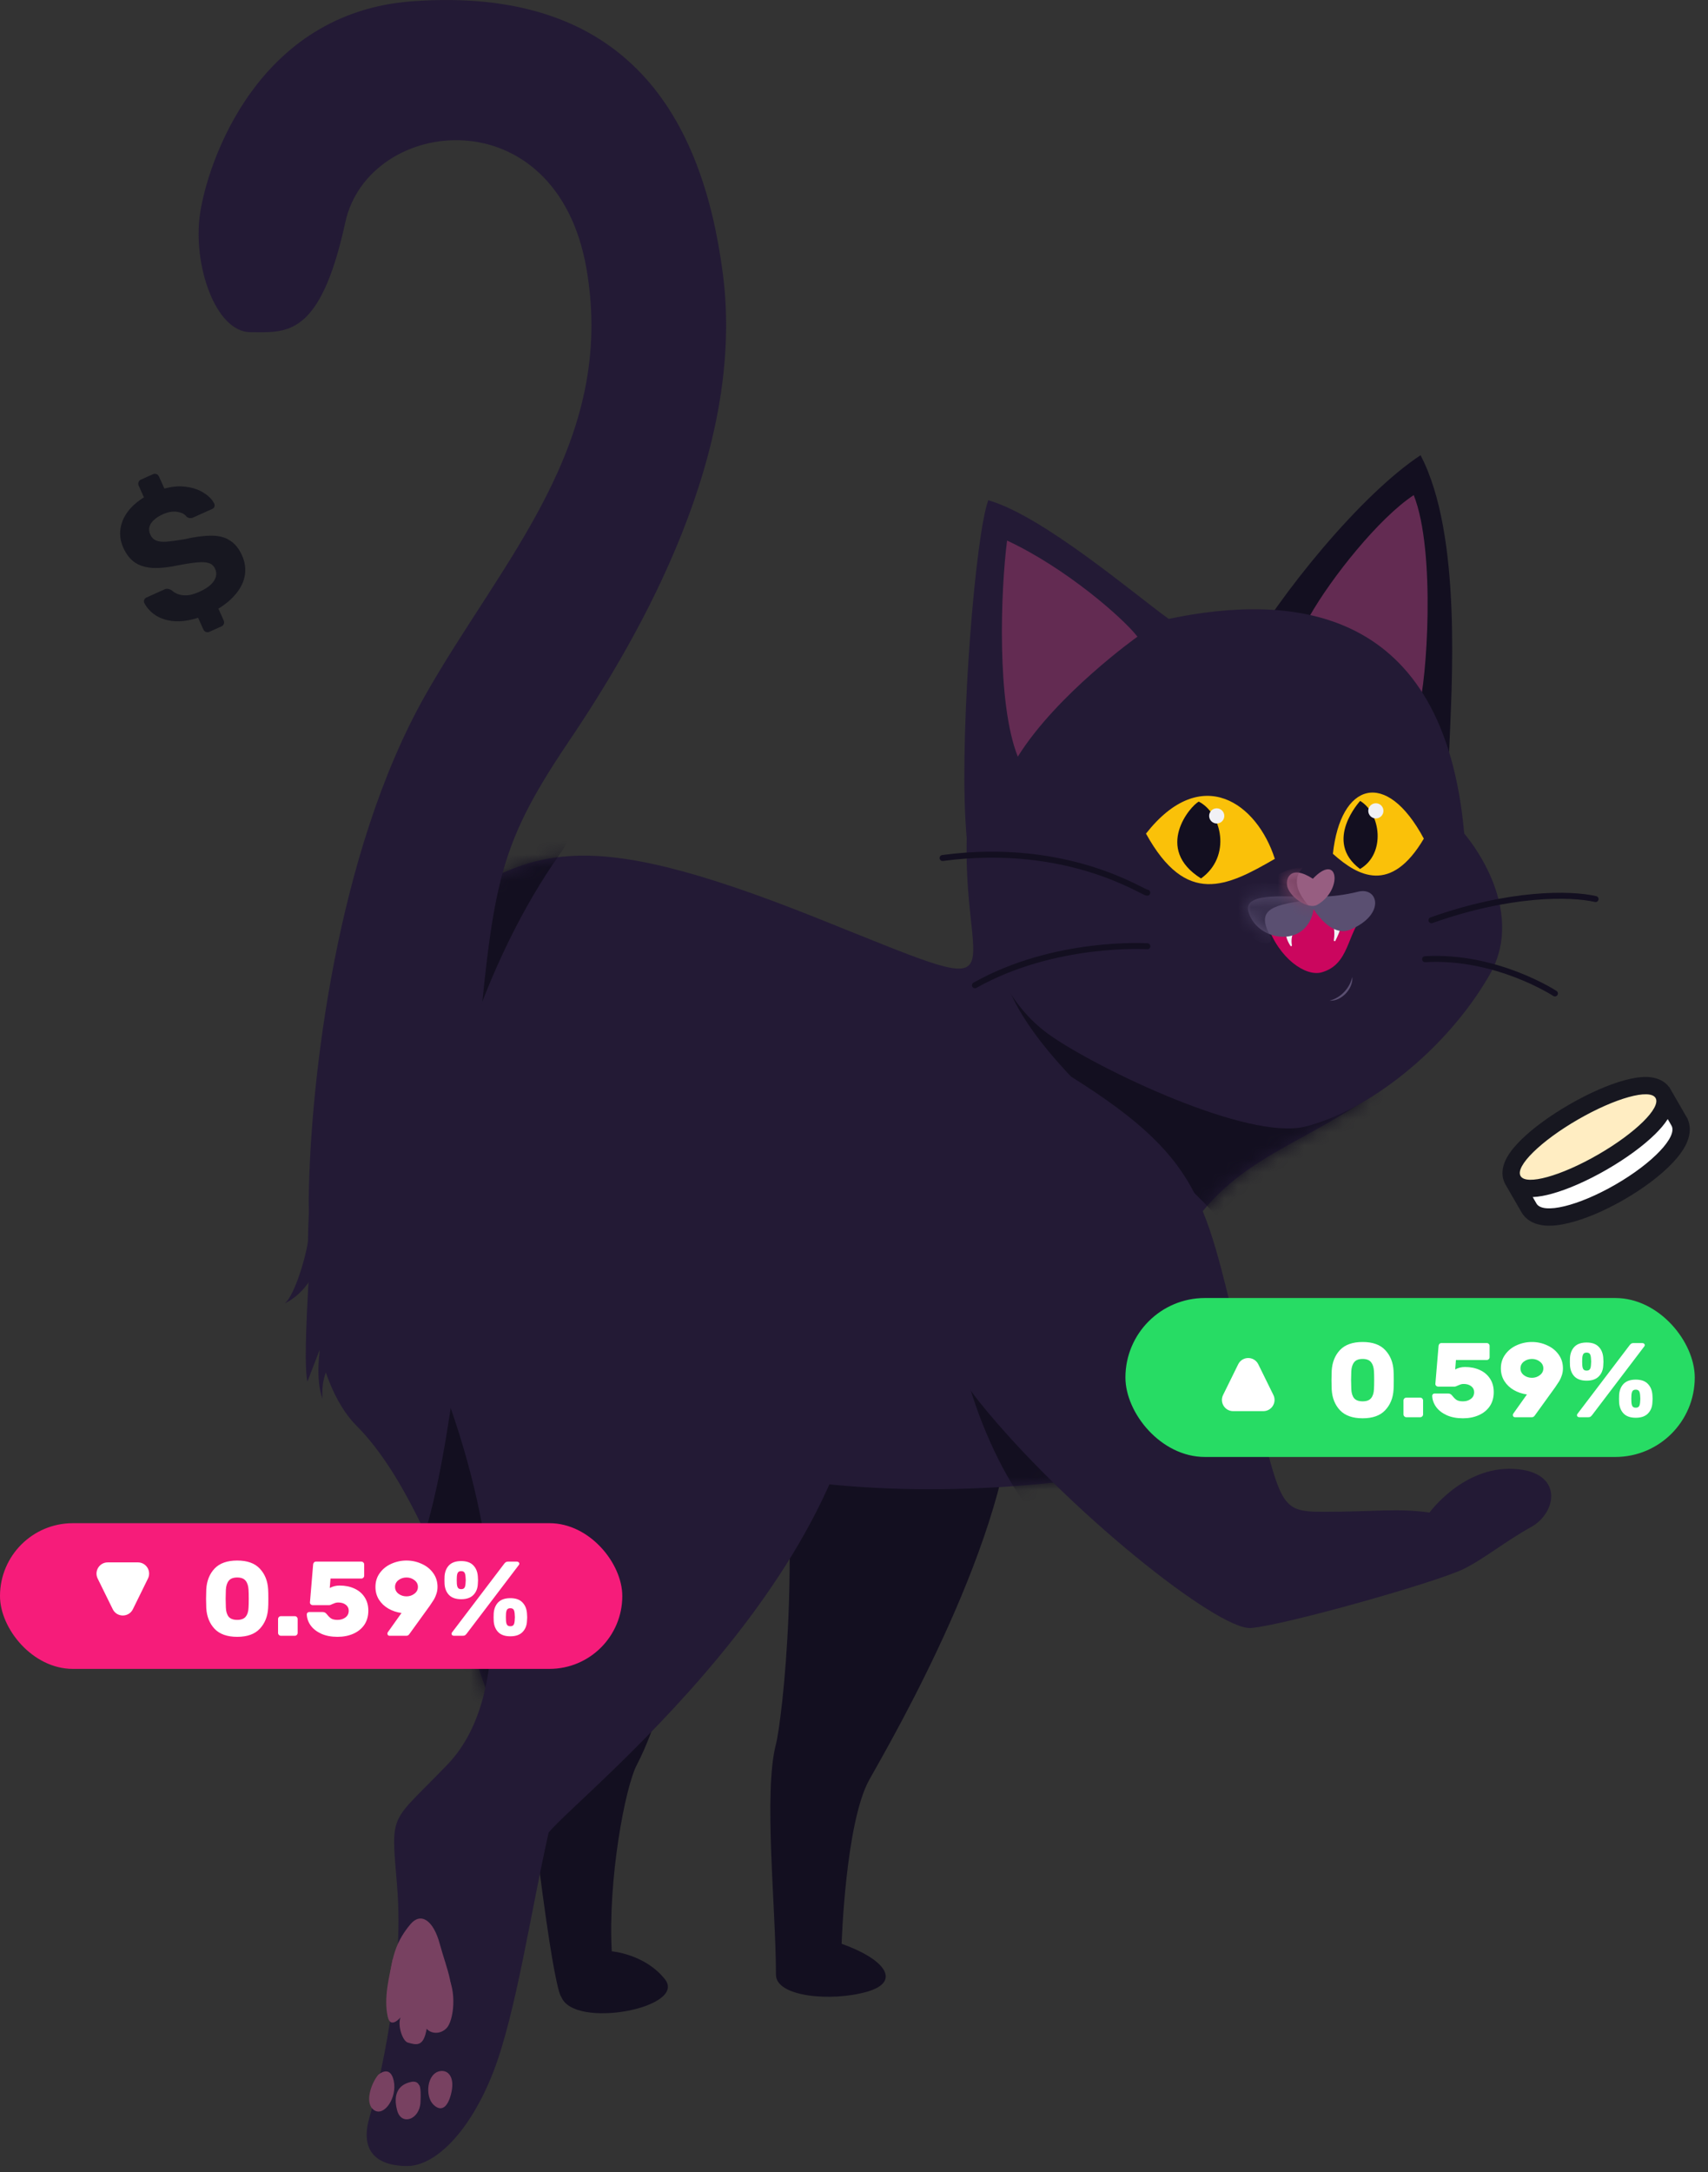 <svg xmlns="http://www.w3.org/2000/svg" width="129" height="164" viewBox="0 0 129 164" fill="none"><rect x="0" y="0" width="129" height="164" fill="#333333" stroke="none"/><path d="M58.605 104.034C60.702 116.43 59.041 130.027 58.605 131.687C57.651 135.31 58.605 144.084 58.605 149.09C58.605 150.769 62.802 151.139 65.472 150.378C68.143 149.615 66.808 147.899 63.565 146.755C63.565 146.755 63.857 137.577 65.662 134.358C67.468 131.14 76.346 115.859 76.537 105.371C76.727 94.883 58.605 104.035 58.605 104.035V104.034Z" fill="#130F20"></path><path d="M103.532 82.77C96.95 87.251 91.799 87.823 88.175 95.832C84.551 103.841 94.374 109.278 88.08 110.613C81.785 111.949 70.911 113.283 60.037 111.757C49.163 110.231 42.2 136.263 39.337 133.784C37.503 132.193 33.614 114.331 26.937 107.656C20.26 100.981 23.092 75.066 32.087 69.324C40.004 64.27 43.152 61.886 61.767 69.338C77.459 75.619 72.816 74.378 73.007 63.508C73.184 53.432 103.53 82.77 103.53 82.77H103.532Z" fill="#231A35"></path><mask id="mask0_1_120" style="mask-type:luminance" maskUnits="userSpaceOnUse" x="23" y="61" width="81" height="73"><path d="M103.533 82.77C96.951 87.251 91.8 87.823 88.176 95.832C84.552 103.841 94.375 109.278 88.081 110.613C81.786 111.949 70.912 113.283 60.038 111.757C49.164 110.231 42.201 136.263 39.338 133.784C37.504 132.193 33.615 114.331 26.938 107.656C20.261 100.981 23.093 75.066 32.088 69.324C40.005 64.27 43.153 61.886 61.768 69.338C77.46 75.619 72.817 74.378 73.008 63.508C73.185 53.432 103.531 82.77 103.531 82.77H103.533Z" fill="white"></path></mask><g mask="url(#mask0_1_120)"><path d="M75.68 69.039C73.199 77.621 87.507 86.394 92.468 92.497C97.256 98.39 110.155 88.768 109.133 85.198C108.111 81.626 89.224 67.324 75.68 69.041V69.039Z" fill="#130F20"></path><path d="M34.855 100.886C33.901 106.417 32.565 121.674 27.605 121.674C24.447 121.674 31.802 139.655 35.617 135.91C39.433 132.164 44.964 119.577 42.675 114.046C40.385 108.514 34.853 100.886 34.853 100.886H34.855Z" fill="#130F20"></path><path d="M72.056 96.5C71.675 103.938 76.443 113.856 79.496 115.572C86.45 119.482 86.746 114.374 86.554 111.635C86.364 108.897 72.056 96.5 72.056 96.5Z" fill="#130F20"></path><path d="M39.434 57.215C36.381 58.931 33.52 72.472 34.283 82.389C34.283 82.389 36.381 72.854 42.295 64.463C46.211 58.904 39.434 57.215 39.434 57.215Z" fill="#130F20"></path></g><path d="M44.68 112.234C55.554 117.193 49.055 131.457 48.114 133.213C47.208 134.904 45.902 141.964 46.206 147.326C46.206 147.326 48.687 147.516 50.213 149.423C51.949 151.591 43.346 153.238 42.392 150.758C42.392 150.758 41.629 150.758 39.148 127.301C37.392 110.695 44.682 112.234 44.682 112.234H44.68Z" fill="#130F20"></path><path d="M80.831 81.244C91.514 87.919 90.942 91.161 94.185 103.556C96.845 113.723 96.379 114.141 100.004 114.141C103.628 114.141 105.632 113.856 107.967 114.197C107.967 114.197 110.495 110.708 114.311 110.899C118.128 111.089 117.609 114.197 115.647 115.285C113.686 116.372 112.119 117.669 110.592 118.432C108.537 119.458 96.952 122.723 94.472 122.913C91.992 123.103 80.491 113.951 73.965 105.845C64.522 94.116 74.171 77.08 80.832 81.244H80.831Z" fill="#231A35"></path><path d="M32.184 96.691C31.801 97.126 33.547 104.927 33.744 105.473C37.348 115.434 39.108 127.681 33.806 133.211C29.418 137.787 29.515 136.664 29.989 142.365C30.562 149.231 28.653 157.241 27.892 159.911C27.13 162.581 28.655 163.534 30.753 163.534C32.85 163.534 35.466 161.004 37.239 156.478C38.956 152.092 40.1 144.274 41.436 138.362C43.869 135.335 68.716 116.049 65.092 95.834C61.208 74.174 36.287 92.028 32.184 96.692V96.691Z" fill="#231A35"></path><path d="M35.903 81.148C37.239 66.845 37.445 64.148 42.961 55.974C48.479 47.8 56.324 34.068 54.598 20.693C53.074 8.869 47.404 -1.093 31.135 0.097C19.402 0.955 15.681 12.301 15.11 16.116C14.537 19.931 16.254 25.08 18.927 25.08C21.599 25.08 24.172 25.558 26.08 16.784C27.82 8.78 42.024 7.12 44.299 20.312C46.573 33.506 37.868 42.31 32.09 52.542C25.413 64.366 23.44 81.531 23.316 90.493C23.168 101.049 34.898 95.102 35.907 81.148H35.903Z" fill="#231A35"></path><path d="M93.755 49.977C96.667 44.837 102.787 37.339 107.29 34.369C110.451 40.395 109.636 51.874 109.445 56.832C109.273 61.295 93.755 49.977 93.755 49.977Z" fill="#130F20"></path><path d="M98.895 46.545C100.578 43.574 104.172 39.095 106.774 37.38C108.469 41.637 107.741 51.604 107.155 53.4C106.354 55.852 98.894 46.545 98.894 46.545H98.895Z" fill="#632B52"></path><path d="M88.27 46.725C97.694 44.754 109.064 45.772 110.589 62.935C110.589 62.935 115.463 68.46 112.496 73.615C109.214 79.322 103.259 83.903 98.571 85.059C94.23 86.127 83.012 80.737 79.361 78.2C76.801 76.421 73.493 72.507 72.913 61.829C72.522 54.611 73.678 40.347 74.642 37.769C78.751 38.933 85.751 44.925 88.268 46.725H88.27Z" fill="#231A35"></path><path d="M85.909 48.069C84.812 46.652 80.481 42.869 76.061 40.813C75.578 44.582 75.26 53.089 76.872 57.127C79.82 52.397 85.909 48.069 85.909 48.069Z" fill="#632B52"></path><path d="M95.709 69.8C96.593 72.392 98.632 73.751 99.822 73.411C101.947 72.805 101.692 70.522 103.052 68.993C103.052 68.993 98.891 67.057 98.349 67.666C97.806 68.276 95.709 69.8 95.709 69.8Z" fill="#CB065E"></path><path d="M100.647 69.676C100.815 70.14 100.79 70.648 100.741 70.99C100.73 71.059 100.826 71.09 100.858 71.027C101.011 70.728 101.215 70.278 101.325 69.81C101.523 68.971 100.829 69.479 100.666 69.608C100.645 69.625 100.639 69.652 100.647 69.676Z" fill="#F1F1F5"></path><path d="M97.963 69.916C97.518 70.492 97.511 71.03 97.574 71.365C97.588 71.433 97.499 71.469 97.462 71.411C97.276 71.124 97.052 70.66 97.091 70.152C97.144 69.448 97.747 69.715 97.946 69.822C97.98 69.841 97.987 69.885 97.963 69.914V69.916Z" fill="#F1F1F5"></path><path d="M98.92 67.666C97.817 67.817 93.827 67.205 94.289 68.832C94.944 71.136 98.741 71.642 99.214 68.639C99.214 68.639 100.504 70.825 102.002 70.182C104.672 69.039 104.099 66.94 102.574 67.322C100.465 67.849 98.92 67.667 98.92 67.667V67.666Z" fill="#5A4F71"></path><mask id="mask1_1_120" style="mask-type:luminance" maskUnits="userSpaceOnUse" x="93" y="67" width="7" height="4"><path d="M98.949 67.893C97.042 67.513 93.53 67.028 93.989 68.656C94.624 70.906 98.601 71.878 99.213 68.639" fill="white"></path></mask><g mask="url(#mask1_1_120)"><path d="M99.165 67.917C96.086 68.276 94.942 68.656 95.831 70.448C96.909 72.619 91.837 69.846 92.979 67.732C94.121 65.618 98.905 67.125 99.165 67.917Z" fill="#382F4D"></path></g><path d="M99.157 66.344C101.132 64.279 101.42 67.241 99.475 68.318C98.829 68.677 97.512 67.795 97.25 67.008C97.046 66.396 97.41 65.215 99.157 66.344Z" fill="#975E81"></path><mask id="mask2_1_120" style="mask-type:luminance" maskUnits="userSpaceOnUse" x="97" y="65" width="4" height="4"><path d="M99.155 66.344C101.13 64.279 101.417 67.241 99.473 68.318C98.827 68.677 97.509 67.795 97.247 67.008C97.043 66.396 97.407 65.215 99.155 66.344Z" fill="white"></path></mask><g mask="url(#mask2_1_120)"><path d="M98.442 65.462C97.487 66.403 97.993 67.642 99.304 68.832C100.616 70.021 94.6 68.373 95.591 66.932C96.582 65.491 98.442 65.463 98.442 65.463V65.462Z" fill="#784161"></path></g><path d="M102.132 73.755C102.225 74.637 101.307 75.621 100.415 75.547C101.251 75.355 101.96 74.591 102.132 73.755Z" fill="#5A4F71"></path><path d="M71.191 64.779C80.705 63.511 86.371 67.452 86.651 67.399" stroke="#130F20" stroke-width="0.452" stroke-miterlimit="10" stroke-linecap="round"></path><path d="M73.635 74.387C79.681 70.988 86.658 71.442 86.658 71.442" stroke="#130F20" stroke-width="0.452" stroke-miterlimit="10" stroke-linecap="round"></path><path d="M108.114 69.477C114.05 67.37 118.623 67.442 120.508 67.878" stroke="#130F20" stroke-width="0.452" stroke-miterlimit="10" stroke-linecap="round"></path><path d="M107.634 72.419C113.006 72.105 117.438 75.005 117.438 75.005" stroke="#130F20" stroke-width="0.452" stroke-miterlimit="10" stroke-linecap="round"></path><path d="M96.283 64.843C92.659 66.94 89.606 68.466 86.553 62.937C90.75 57.597 94.947 60.648 96.283 64.843Z" fill="#FAC109"></path><path d="M100.67 64.461C102.577 66.177 105.057 67.513 107.537 63.317C104.677 57.978 101.243 59.122 100.67 64.461Z" fill="#FAC109"></path><path d="M102.729 60.469C102.729 60.469 99.907 63.508 102.72 65.608C104.677 64.461 104.296 61.411 102.729 60.469Z" fill="#130F20"></path><path d="M90.542 60.522C89.917 60.824 87.125 64.079 90.71 66.323C93.039 64.653 92.276 61.41 90.542 60.522Z" fill="#130F20"></path><path d="M103.914 61.791C104.231 61.791 104.487 61.535 104.487 61.219C104.487 60.902 104.231 60.646 103.914 60.646C103.598 60.646 103.341 60.902 103.341 61.219C103.341 61.535 103.598 61.791 103.914 61.791Z" fill="#F1F1F5"></path><path d="M91.895 62.174C92.211 62.174 92.468 61.917 92.468 61.601C92.468 61.285 92.211 61.028 91.895 61.028C91.579 61.028 91.322 61.285 91.322 61.601C91.322 61.917 91.579 62.174 91.895 62.174Z" fill="#F1F1F5"></path><path d="M30.997 145.28C29.686 146.848 29.498 148.223 29.265 150.898C31.463 150.041 32.751 152.589 33.684 151.54C34.618 150.492 33.715 148.631 33.219 146.779C32.722 144.926 31.764 144.364 30.997 145.28Z" fill="#784161"></path><path d="M28.561 156.652C28.009 157.33 27.509 158.824 28.264 159.32C29.019 159.816 30.013 158.37 29.739 157.095C29.467 155.833 28.561 156.652 28.561 156.652Z" fill="#784161"></path><path d="M31.077 157.179C30.016 157.383 29.683 158.205 30.002 159.356C30.322 160.504 31.685 160.039 31.757 158.73C31.828 157.422 31.638 157.408 31.638 157.408C31.638 157.408 31.534 157.092 31.077 157.18V157.179Z" fill="#784161"></path><path d="M33.258 156.366C32.231 156.518 32.085 158.266 32.734 158.9C33.383 159.534 33.882 159.006 34.106 157.918C34.33 156.83 33.861 156.276 33.258 156.365V156.366Z" fill="#784161"></path><path d="M30.244 152.324C30.013 152.968 30.421 154.104 30.793 154.211C31.451 154.402 31.998 154.562 32.224 153.168C32.527 153.54 33.249 153.635 33.744 153.107C34.239 152.578 34.577 150.351 33.691 148.932C32.806 147.513 30.208 147.739 29.661 147.938C29.396 149.243 28.965 150.831 29.285 152.267C29.494 153.212 30.242 152.322 30.242 152.322L30.244 152.324Z" fill="#784161"></path><path d="M23.409 94.974C23.028 101.077 23.028 103.366 23.218 104.319C23.218 104.319 23.791 102.793 24.172 101.84C24.172 101.84 23.791 104.074 24.363 105.626C24.363 105.626 24.172 104.127 24.935 102.983C25.699 101.84 23.409 94.974 23.409 94.974Z" fill="#231A35"></path><path d="M23.326 93.244C23.217 94.594 22.263 97.834 21.5 98.407C21.5 98.407 22.836 97.834 23.598 96.31C24.361 94.784 23.326 93.244 23.326 93.244Z" fill="#231A35"></path><path d="M15.822 47.699C15.728 47.741 15.638 47.745 15.552 47.713C15.465 47.68 15.401 47.617 15.359 47.523L14.963 46.642C14.281 46.857 13.67 46.942 13.129 46.899C12.584 46.848 12.122 46.697 11.743 46.448C11.365 46.199 11.081 45.886 10.892 45.511C10.861 45.443 10.86 45.372 10.888 45.298C10.921 45.211 10.976 45.151 11.052 45.117L12.418 44.502C12.529 44.452 12.625 44.439 12.708 44.464C12.787 44.479 12.867 44.51 12.949 44.555C13.073 44.673 13.23 44.771 13.419 44.85C13.617 44.925 13.851 44.957 14.123 44.947C14.391 44.929 14.696 44.843 15.036 44.69C15.589 44.441 15.962 44.166 16.154 43.865C16.354 43.56 16.386 43.254 16.248 42.947C16.148 42.726 15.991 42.582 15.777 42.515C15.571 42.444 15.281 42.425 14.908 42.46C14.543 42.492 14.064 42.564 13.47 42.677C12.771 42.828 12.152 42.897 11.613 42.884C11.071 42.861 10.608 42.732 10.226 42.495C9.847 42.245 9.543 41.865 9.313 41.355C9.011 40.682 8.992 40.005 9.258 39.322C9.533 38.636 10.071 38.046 10.872 37.552L10.476 36.671C10.434 36.578 10.429 36.488 10.462 36.401C10.494 36.315 10.558 36.251 10.651 36.208L11.558 35.8C11.643 35.762 11.729 35.76 11.815 35.792C11.901 35.825 11.966 35.888 12.008 35.982L12.416 36.888C13.045 36.718 13.615 36.676 14.125 36.764C14.64 36.839 15.074 36.997 15.428 37.237C15.786 37.465 16.039 37.73 16.185 38.032C16.216 38.1 16.219 38.176 16.195 38.258C16.167 38.332 16.114 38.386 16.038 38.421L14.595 39.07C14.518 39.105 14.438 39.12 14.355 39.117C14.271 39.113 14.185 39.081 14.096 39.018C13.954 38.816 13.719 38.692 13.39 38.645C13.059 38.59 12.697 38.65 12.305 38.826C11.888 39.014 11.591 39.24 11.413 39.504C11.235 39.769 11.217 40.058 11.358 40.373C11.45 40.577 11.593 40.723 11.786 40.81C11.975 40.889 12.239 40.919 12.578 40.899C12.913 40.871 13.356 40.81 13.908 40.715C14.725 40.531 15.416 40.44 15.98 40.443C16.544 40.445 17.009 40.568 17.375 40.813C17.746 41.045 18.046 41.417 18.276 41.927C18.498 42.421 18.572 42.915 18.497 43.409C18.419 43.895 18.206 44.354 17.858 44.786C17.519 45.215 17.064 45.604 16.495 45.953L16.891 46.834C16.933 46.927 16.938 47.017 16.905 47.104C16.872 47.19 16.813 47.252 16.728 47.291L15.822 47.699Z" fill="#171720"></path><rect x="85" y="98" width="43" height="12" rx="6" fill="#27DC64"></rect><path d="M95.035 103.004C94.725 102.373 93.826 102.373 93.516 103.004L92.376 105.32C92.099 105.883 92.509 106.541 93.136 106.541L95.415 106.541C96.042 106.541 96.452 105.883 96.175 105.32L95.035 103.004Z" fill="white"></path><path d="M105.251 103.488C105.262 103.637 105.267 103.877 105.267 104.208C105.267 104.533 105.262 104.768 105.251 104.912C105.214 105.547 105.003 106.067 104.619 106.472C104.241 106.877 103.673 107.08 102.915 107.08C102.158 107.08 101.587 106.877 101.203 106.472C100.825 106.067 100.617 105.547 100.579 104.912C100.569 104.624 100.563 104.389 100.563 104.208C100.563 104.027 100.569 103.787 100.579 103.488C100.617 102.853 100.825 102.333 101.203 101.928C101.587 101.523 102.158 101.32 102.915 101.32C103.673 101.32 104.241 101.523 104.619 101.928C105.003 102.333 105.214 102.853 105.251 103.488ZM103.771 103.528C103.755 103.235 103.683 103.008 103.555 102.848C103.427 102.683 103.214 102.6 102.915 102.6C102.617 102.6 102.403 102.683 102.275 102.848C102.147 103.008 102.075 103.235 102.059 103.528C102.049 103.816 102.043 104.037 102.043 104.192C102.043 104.336 102.049 104.563 102.059 104.872C102.07 105.165 102.139 105.395 102.267 105.56C102.401 105.72 102.617 105.8 102.915 105.8C103.214 105.8 103.427 105.72 103.555 105.56C103.689 105.395 103.761 105.165 103.771 104.872C103.782 104.717 103.787 104.491 103.787 104.192C103.787 103.893 103.782 103.672 103.771 103.528ZM107.481 106.784C107.481 106.843 107.46 106.893 107.417 106.936C107.374 106.979 107.324 107 107.265 107H106.217C106.158 107 106.108 106.979 106.065 106.936C106.022 106.893 106.001 106.843 106.001 106.784V105.736C106.001 105.677 106.022 105.627 106.065 105.584C106.108 105.541 106.158 105.52 106.217 105.52H107.265C107.324 105.52 107.374 105.541 107.417 105.584C107.46 105.627 107.481 105.677 107.481 105.736V106.784ZM110.49 105.8C110.73 105.8 110.93 105.739 111.09 105.616C111.255 105.493 111.338 105.323 111.338 105.104C111.338 104.923 111.266 104.776 111.122 104.664C110.978 104.547 110.786 104.488 110.546 104.488C110.466 104.488 110.391 104.499 110.322 104.52C110.258 104.541 110.178 104.573 110.082 104.616C109.986 104.664 109.916 104.688 109.874 104.688H108.626C108.562 104.688 108.508 104.667 108.466 104.624C108.423 104.581 108.404 104.531 108.41 104.472L108.65 101.616C108.655 101.557 108.676 101.507 108.714 101.464C108.756 101.421 108.807 101.4 108.866 101.4H112.29C112.348 101.4 112.399 101.421 112.442 101.464C112.484 101.507 112.506 101.557 112.506 101.616V102.464C112.506 102.523 112.484 102.573 112.442 102.616C112.399 102.659 112.348 102.68 112.29 102.68H109.962L109.906 103.392C110.13 103.269 110.378 103.208 110.65 103.208C111.066 103.208 111.436 103.283 111.762 103.432C112.092 103.581 112.351 103.8 112.538 104.088C112.724 104.371 112.818 104.709 112.818 105.104C112.818 105.52 112.716 105.877 112.514 106.176C112.311 106.469 112.034 106.693 111.682 106.848C111.33 107.003 110.932 107.08 110.49 107.08C110.02 107.08 109.612 107.003 109.266 106.848C108.919 106.688 108.652 106.48 108.466 106.224C108.279 105.963 108.18 105.683 108.17 105.384C108.17 105.336 108.186 105.296 108.218 105.264C108.255 105.227 108.298 105.208 108.346 105.208H109.362C109.484 105.208 109.58 105.251 109.65 105.336C109.762 105.48 109.874 105.595 109.986 105.68C110.103 105.76 110.271 105.8 110.49 105.8ZM115.7 101.32C116.106 101.32 116.487 101.403 116.844 101.568C117.207 101.728 117.498 101.96 117.716 102.264C117.935 102.563 118.044 102.912 118.044 103.312C118.044 103.504 118.015 103.683 117.956 103.848C117.903 104.008 117.842 104.147 117.772 104.264C117.703 104.376 117.599 104.533 117.46 104.736L115.94 106.84C115.935 106.851 115.919 106.872 115.892 106.904C115.871 106.931 115.842 106.955 115.804 106.976C115.772 106.992 115.735 107 115.692 107H114.42C114.372 107 114.332 106.984 114.3 106.952C114.274 106.915 114.26 106.872 114.26 106.824C114.26 106.792 114.274 106.757 114.3 106.72L115.324 105.28C114.967 105.232 114.639 105.123 114.34 104.952C114.042 104.781 113.802 104.555 113.62 104.272C113.444 103.989 113.356 103.669 113.356 103.312C113.356 102.912 113.466 102.563 113.684 102.264C113.903 101.96 114.191 101.728 114.548 101.568C114.911 101.403 115.295 101.32 115.7 101.32ZM115.7 102.6C115.471 102.6 115.268 102.667 115.092 102.8C114.922 102.933 114.836 103.104 114.836 103.312C114.836 103.52 114.922 103.691 115.092 103.824C115.268 103.957 115.471 104.024 115.7 104.024C115.93 104.024 116.13 103.957 116.3 103.824C116.476 103.691 116.564 103.52 116.564 103.312C116.564 103.104 116.476 102.933 116.3 102.8C116.13 102.667 115.93 102.6 115.7 102.6ZM121.088 103.104C121.072 103.44 120.957 103.715 120.744 103.928C120.536 104.136 120.232 104.24 119.832 104.24C119.432 104.24 119.128 104.136 118.92 103.928C118.717 103.72 118.603 103.445 118.576 103.104C118.571 103.035 118.568 102.936 118.568 102.808C118.568 102.675 118.571 102.571 118.576 102.496C118.603 102.155 118.717 101.88 118.92 101.672C119.128 101.464 119.432 101.36 119.832 101.36C120.232 101.36 120.533 101.464 120.736 101.672C120.944 101.88 121.061 102.155 121.088 102.496C121.099 102.645 121.104 102.749 121.104 102.808C121.104 102.867 121.099 102.965 121.088 103.104ZM123.088 101.552C123.131 101.499 123.171 101.461 123.208 101.44C123.251 101.413 123.307 101.4 123.376 101.4H124.032C124.091 101.4 124.136 101.416 124.168 101.448C124.205 101.475 124.224 101.512 124.224 101.56C124.224 101.592 124.213 101.621 124.192 101.648L120.24 106.848C120.197 106.901 120.155 106.941 120.112 106.968C120.075 106.989 120.021 107 119.952 107H119.296C119.237 107 119.189 106.987 119.152 106.96C119.12 106.928 119.104 106.888 119.104 106.84C119.104 106.808 119.115 106.779 119.136 106.752L123.088 101.552ZM119.832 103.48C119.944 103.48 120.024 103.448 120.072 103.384C120.12 103.32 120.149 103.213 120.16 103.064C120.171 102.936 120.176 102.848 120.176 102.8C120.176 102.741 120.171 102.653 120.16 102.536C120.149 102.387 120.12 102.28 120.072 102.216C120.024 102.152 119.944 102.12 119.832 102.12C119.72 102.12 119.64 102.152 119.592 102.216C119.544 102.28 119.515 102.387 119.504 102.536C119.499 102.595 119.496 102.683 119.496 102.8C119.496 102.912 119.499 103 119.504 103.064C119.515 103.213 119.544 103.32 119.592 103.384C119.64 103.448 119.72 103.48 119.832 103.48ZM124.8 105.904C124.784 106.24 124.669 106.515 124.456 106.728C124.248 106.936 123.944 107.04 123.544 107.04C123.144 107.04 122.84 106.936 122.632 106.728C122.429 106.52 122.315 106.245 122.288 105.904C122.283 105.835 122.28 105.736 122.28 105.608C122.28 105.475 122.283 105.371 122.288 105.296C122.315 104.955 122.429 104.68 122.632 104.472C122.84 104.264 123.144 104.16 123.544 104.16C123.944 104.16 124.245 104.264 124.448 104.472C124.656 104.68 124.773 104.955 124.8 105.296C124.811 105.445 124.816 105.549 124.816 105.608C124.816 105.667 124.811 105.765 124.8 105.904ZM123.544 106.28C123.656 106.28 123.736 106.248 123.784 106.184C123.832 106.12 123.861 106.013 123.872 105.864C123.883 105.736 123.888 105.648 123.888 105.6C123.888 105.541 123.883 105.453 123.872 105.336C123.861 105.187 123.832 105.08 123.784 105.016C123.736 104.952 123.656 104.92 123.544 104.92C123.432 104.92 123.352 104.952 123.304 105.016C123.256 105.08 123.227 105.187 123.216 105.336C123.211 105.395 123.208 105.483 123.208 105.6C123.208 105.712 123.211 105.8 123.216 105.864C123.227 106.013 123.256 106.12 123.304 106.184C123.352 106.248 123.432 106.28 123.544 106.28Z" fill="white"></path><rect y="115" width="47" height="11" rx="5.5" fill="#F61C7A"></rect><path d="M10.036 121.496C9.725 122.127 8.826 122.127 8.516 121.496L7.376 119.18C7.099 118.617 7.509 117.959 8.136 117.959L10.415 117.959C11.042 117.959 11.452 118.617 11.175 119.18L10.036 121.496Z" fill="white"></path><path d="M20.251 119.988C20.262 120.137 20.267 120.377 20.267 120.708C20.267 121.033 20.262 121.268 20.251 121.412C20.214 122.047 20.003 122.567 19.619 122.972C19.241 123.377 18.673 123.58 17.915 123.58C17.158 123.58 16.587 123.377 16.203 122.972C15.825 122.567 15.617 122.047 15.579 121.412C15.569 121.124 15.563 120.889 15.563 120.708C15.563 120.527 15.569 120.287 15.579 119.988C15.617 119.353 15.825 118.833 16.203 118.428C16.587 118.023 17.158 117.82 17.915 117.82C18.673 117.82 19.241 118.023 19.619 118.428C20.003 118.833 20.214 119.353 20.251 119.988ZM18.771 120.028C18.755 119.735 18.683 119.508 18.555 119.348C18.427 119.183 18.214 119.1 17.915 119.1C17.617 119.1 17.403 119.183 17.275 119.348C17.147 119.508 17.075 119.735 17.059 120.028C17.049 120.316 17.043 120.537 17.043 120.692C17.043 120.836 17.049 121.063 17.059 121.372C17.07 121.665 17.139 121.895 17.267 122.06C17.401 122.22 17.617 122.3 17.915 122.3C18.214 122.3 18.427 122.22 18.555 122.06C18.689 121.895 18.761 121.665 18.771 121.372C18.782 121.217 18.787 120.991 18.787 120.692C18.787 120.393 18.782 120.172 18.771 120.028ZM22.481 123.284C22.481 123.343 22.46 123.393 22.417 123.436C22.374 123.479 22.324 123.5 22.265 123.5H21.217C21.158 123.5 21.108 123.479 21.065 123.436C21.022 123.393 21.001 123.343 21.001 123.284V122.236C21.001 122.177 21.022 122.127 21.065 122.084C21.108 122.041 21.158 122.02 21.217 122.02H22.265C22.324 122.02 22.374 122.041 22.417 122.084C22.46 122.127 22.481 122.177 22.481 122.236V123.284ZM25.49 122.3C25.73 122.3 25.93 122.239 26.09 122.116C26.255 121.993 26.338 121.823 26.338 121.604C26.338 121.423 26.266 121.276 26.122 121.164C25.978 121.047 25.786 120.988 25.546 120.988C25.466 120.988 25.391 120.999 25.322 121.02C25.258 121.041 25.178 121.073 25.082 121.116C24.986 121.164 24.916 121.188 24.874 121.188H23.626C23.562 121.188 23.509 121.167 23.466 121.124C23.423 121.081 23.404 121.031 23.41 120.972L23.65 118.116C23.655 118.057 23.677 118.007 23.714 117.964C23.756 117.921 23.807 117.9 23.866 117.9H27.29C27.349 117.9 27.399 117.921 27.442 117.964C27.485 118.007 27.506 118.057 27.506 118.116V118.964C27.506 119.023 27.485 119.073 27.442 119.116C27.399 119.159 27.349 119.18 27.29 119.18H24.962L24.906 119.892C25.13 119.769 25.378 119.708 25.65 119.708C26.066 119.708 26.436 119.783 26.762 119.932C27.093 120.081 27.351 120.3 27.538 120.588C27.724 120.871 27.818 121.209 27.818 121.604C27.818 122.02 27.716 122.377 27.514 122.676C27.311 122.969 27.034 123.193 26.682 123.348C26.33 123.503 25.933 123.58 25.49 123.58C25.02 123.58 24.613 123.503 24.266 123.348C23.919 123.188 23.652 122.98 23.466 122.724C23.279 122.463 23.18 122.183 23.17 121.884C23.17 121.836 23.186 121.796 23.218 121.764C23.255 121.727 23.298 121.708 23.346 121.708H24.362C24.485 121.708 24.581 121.751 24.65 121.836C24.762 121.98 24.874 122.095 24.986 122.18C25.103 122.26 25.271 122.3 25.49 122.3ZM30.7 117.82C31.105 117.82 31.487 117.903 31.844 118.068C32.207 118.228 32.498 118.46 32.716 118.764C32.935 119.063 33.044 119.412 33.044 119.812C33.044 120.004 33.015 120.183 32.956 120.348C32.903 120.508 32.842 120.647 32.772 120.764C32.703 120.876 32.599 121.033 32.46 121.236L30.94 123.34C30.935 123.351 30.919 123.372 30.892 123.404C30.871 123.431 30.841 123.455 30.804 123.476C30.772 123.492 30.735 123.5 30.692 123.5H29.42C29.372 123.5 29.332 123.484 29.3 123.452C29.273 123.415 29.26 123.372 29.26 123.324C29.26 123.292 29.273 123.257 29.3 123.22L30.324 121.78C29.967 121.732 29.639 121.623 29.34 121.452C29.041 121.281 28.802 121.055 28.62 120.772C28.444 120.489 28.356 120.169 28.356 119.812C28.356 119.412 28.465 119.063 28.684 118.764C28.903 118.46 29.191 118.228 29.548 118.068C29.911 117.903 30.295 117.82 30.7 117.82ZM30.7 119.1C30.471 119.1 30.268 119.167 30.092 119.3C29.922 119.433 29.836 119.604 29.836 119.812C29.836 120.02 29.922 120.191 30.092 120.324C30.268 120.457 30.471 120.524 30.7 120.524C30.93 120.524 31.13 120.457 31.3 120.324C31.476 120.191 31.564 120.02 31.564 119.812C31.564 119.604 31.476 119.433 31.3 119.3C31.13 119.167 30.93 119.1 30.7 119.1ZM36.088 119.604C36.072 119.94 35.957 120.215 35.744 120.428C35.536 120.636 35.232 120.74 34.832 120.74C34.432 120.74 34.128 120.636 33.92 120.428C33.717 120.22 33.603 119.945 33.576 119.604C33.571 119.535 33.568 119.436 33.568 119.308C33.568 119.175 33.571 119.071 33.576 118.996C33.603 118.655 33.717 118.38 33.92 118.172C34.128 117.964 34.432 117.86 34.832 117.86C35.232 117.86 35.533 117.964 35.736 118.172C35.944 118.38 36.061 118.655 36.088 118.996C36.099 119.145 36.104 119.249 36.104 119.308C36.104 119.367 36.099 119.465 36.088 119.604ZM38.088 118.052C38.131 117.999 38.171 117.961 38.208 117.94C38.251 117.913 38.307 117.9 38.376 117.9H39.032C39.091 117.9 39.136 117.916 39.168 117.948C39.205 117.975 39.224 118.012 39.224 118.06C39.224 118.092 39.213 118.121 39.192 118.148L35.24 123.348C35.197 123.401 35.155 123.441 35.112 123.468C35.075 123.489 35.021 123.5 34.952 123.5H34.296C34.237 123.5 34.189 123.487 34.152 123.46C34.12 123.428 34.104 123.388 34.104 123.34C34.104 123.308 34.115 123.279 34.136 123.252L38.088 118.052ZM34.832 119.98C34.944 119.98 35.024 119.948 35.072 119.884C35.12 119.82 35.149 119.713 35.16 119.564C35.171 119.436 35.176 119.348 35.176 119.3C35.176 119.241 35.171 119.153 35.16 119.036C35.149 118.887 35.12 118.78 35.072 118.716C35.024 118.652 34.944 118.62 34.832 118.62C34.72 118.62 34.64 118.652 34.592 118.716C34.544 118.78 34.515 118.887 34.504 119.036C34.499 119.095 34.496 119.183 34.496 119.3C34.496 119.412 34.499 119.5 34.504 119.564C34.515 119.713 34.544 119.82 34.592 119.884C34.64 119.948 34.72 119.98 34.832 119.98ZM39.8 122.404C39.784 122.74 39.669 123.015 39.456 123.228C39.248 123.436 38.944 123.54 38.544 123.54C38.144 123.54 37.84 123.436 37.632 123.228C37.429 123.02 37.315 122.745 37.288 122.404C37.283 122.335 37.28 122.236 37.28 122.108C37.28 121.975 37.283 121.871 37.288 121.796C37.315 121.455 37.429 121.18 37.632 120.972C37.84 120.764 38.144 120.66 38.544 120.66C38.944 120.66 39.245 120.764 39.448 120.972C39.656 121.18 39.773 121.455 39.8 121.796C39.811 121.945 39.816 122.049 39.816 122.108C39.816 122.167 39.811 122.265 39.8 122.404ZM38.544 122.78C38.656 122.78 38.736 122.748 38.784 122.684C38.832 122.62 38.861 122.513 38.872 122.364C38.883 122.236 38.888 122.148 38.888 122.1C38.888 122.041 38.883 121.953 38.872 121.836C38.861 121.687 38.832 121.58 38.784 121.516C38.736 121.452 38.656 121.42 38.544 121.42C38.432 121.42 38.352 121.452 38.304 121.516C38.256 121.58 38.227 121.687 38.216 121.836C38.211 121.895 38.208 121.983 38.208 122.1C38.208 122.212 38.211 122.3 38.216 122.364C38.227 122.513 38.256 122.62 38.304 122.684C38.352 122.748 38.432 122.78 38.544 122.78Z" fill="white"></path><path d="M114.999 87.699C114.794 88.025 114.606 88.335 114.486 88.551C114.391 88.723 114.364 88.918 114.376 89.115C114.402 89.551 114.583 89.964 114.887 90.279L115.402 90.811C115.977 91.406 116.846 92.165 117.562 91.752C117.751 91.643 119.022 91.664 119.211 91.555C119.31 91.498 120.126 91.171 120.927 90.855C121.688 90.555 122.413 90.173 123.088 89.713C123.792 89.234 124.509 88.748 124.607 88.691C124.695 88.64 125.257 87.916 125.859 87.119C126.6 86.139 126.714 84.824 126.172 83.722L125.95 83.27C125.73 82.823 125.35 82.474 124.886 82.293C124.509 82.145 124.096 82.116 123.702 82.21L122.681 82.451C122.289 82.543 121.91 82.68 121.549 82.857L119.974 83.632C119.426 83.901 118.902 84.217 118.408 84.576L116.948 85.637C116.176 86.198 115.506 86.891 114.999 87.699Z" fill="white"></path><path d="M115.034 87.008C114.64 87.416 114.239 87.841 114.064 88.047C114.007 88.115 113.973 88.198 113.954 88.285C113.887 88.598 114.012 88.921 114.272 89.107L114.661 89.387C114.979 89.615 115.372 89.719 115.756 89.648C115.996 89.604 116.219 89.553 116.299 89.507C116.491 89.396 117.635 89.161 117.827 89.05C117.98 88.961 119.764 88.12 120.636 87.711C121.447 87.195 123.108 86.142 123.262 86.053C123.38 85.985 124.477 84.959 125.376 84.108C125.81 83.699 125.94 83.063 125.706 82.514L125.676 82.445C125.486 82 125.066 81.697 124.584 81.658C124.392 81.642 124.2 81.669 124.02 81.737L122.19 82.424L119.25 83.98L116.554 85.752C116.003 86.115 115.491 86.533 115.034 87.008Z" fill="#FFEDC2"></path><path fill-rule="evenodd" clip-rule="evenodd" d="M121.36 88.3C122.835 87.448 124.121 86.501 125.005 85.631C125.372 85.27 125.709 84.884 125.959 84.49L126.24 84.979L126.241 84.98C126.721 85.814 124.829 87.808 122.014 89.433C119.198 91.059 116.525 91.7 116.044 90.866L115.762 90.378C116.227 90.359 116.73 90.26 117.226 90.122C118.421 89.791 119.885 89.152 121.36 88.3ZM113.713 89.445C113.712 89.445 113.712 89.444 113.711 89.443C113.244 88.633 113.585 87.811 113.798 87.419C114.053 86.95 114.446 86.487 114.881 86.059C115.765 85.19 117.05 84.242 118.526 83.39C120.001 82.539 121.464 81.899 122.659 81.568C123.247 81.406 123.844 81.297 124.378 81.311C124.788 81.321 125.567 81.419 126.054 82.065L126.065 82.059L126.173 82.246C126.174 82.246 126.174 82.247 126.174 82.248C126.175 82.248 126.175 82.249 126.175 82.249L127.483 84.513L127.472 84.52C127.776 85.221 127.565 85.922 127.365 86.351C127.128 86.86 126.744 87.356 126.313 87.81C125.44 88.73 124.154 89.708 122.668 90.566C121.183 91.424 119.693 92.048 118.459 92.344C117.851 92.49 117.229 92.575 116.669 92.526C116.155 92.481 115.352 92.284 114.911 91.52L113.713 89.445ZM114.844 88.789C114.423 88.059 116.364 86.149 119.18 84.523C121.995 82.898 124.618 82.172 125.041 82.901C125.041 82.901 125.041 82.901 125.041 82.902C125.041 82.902 125.042 82.902 125.042 82.902C125.461 83.633 123.521 85.542 120.706 87.167C117.891 88.792 115.267 89.518 114.845 88.789C114.845 88.789 114.844 88.789 114.844 88.789Z" fill="#171720"></path></svg>